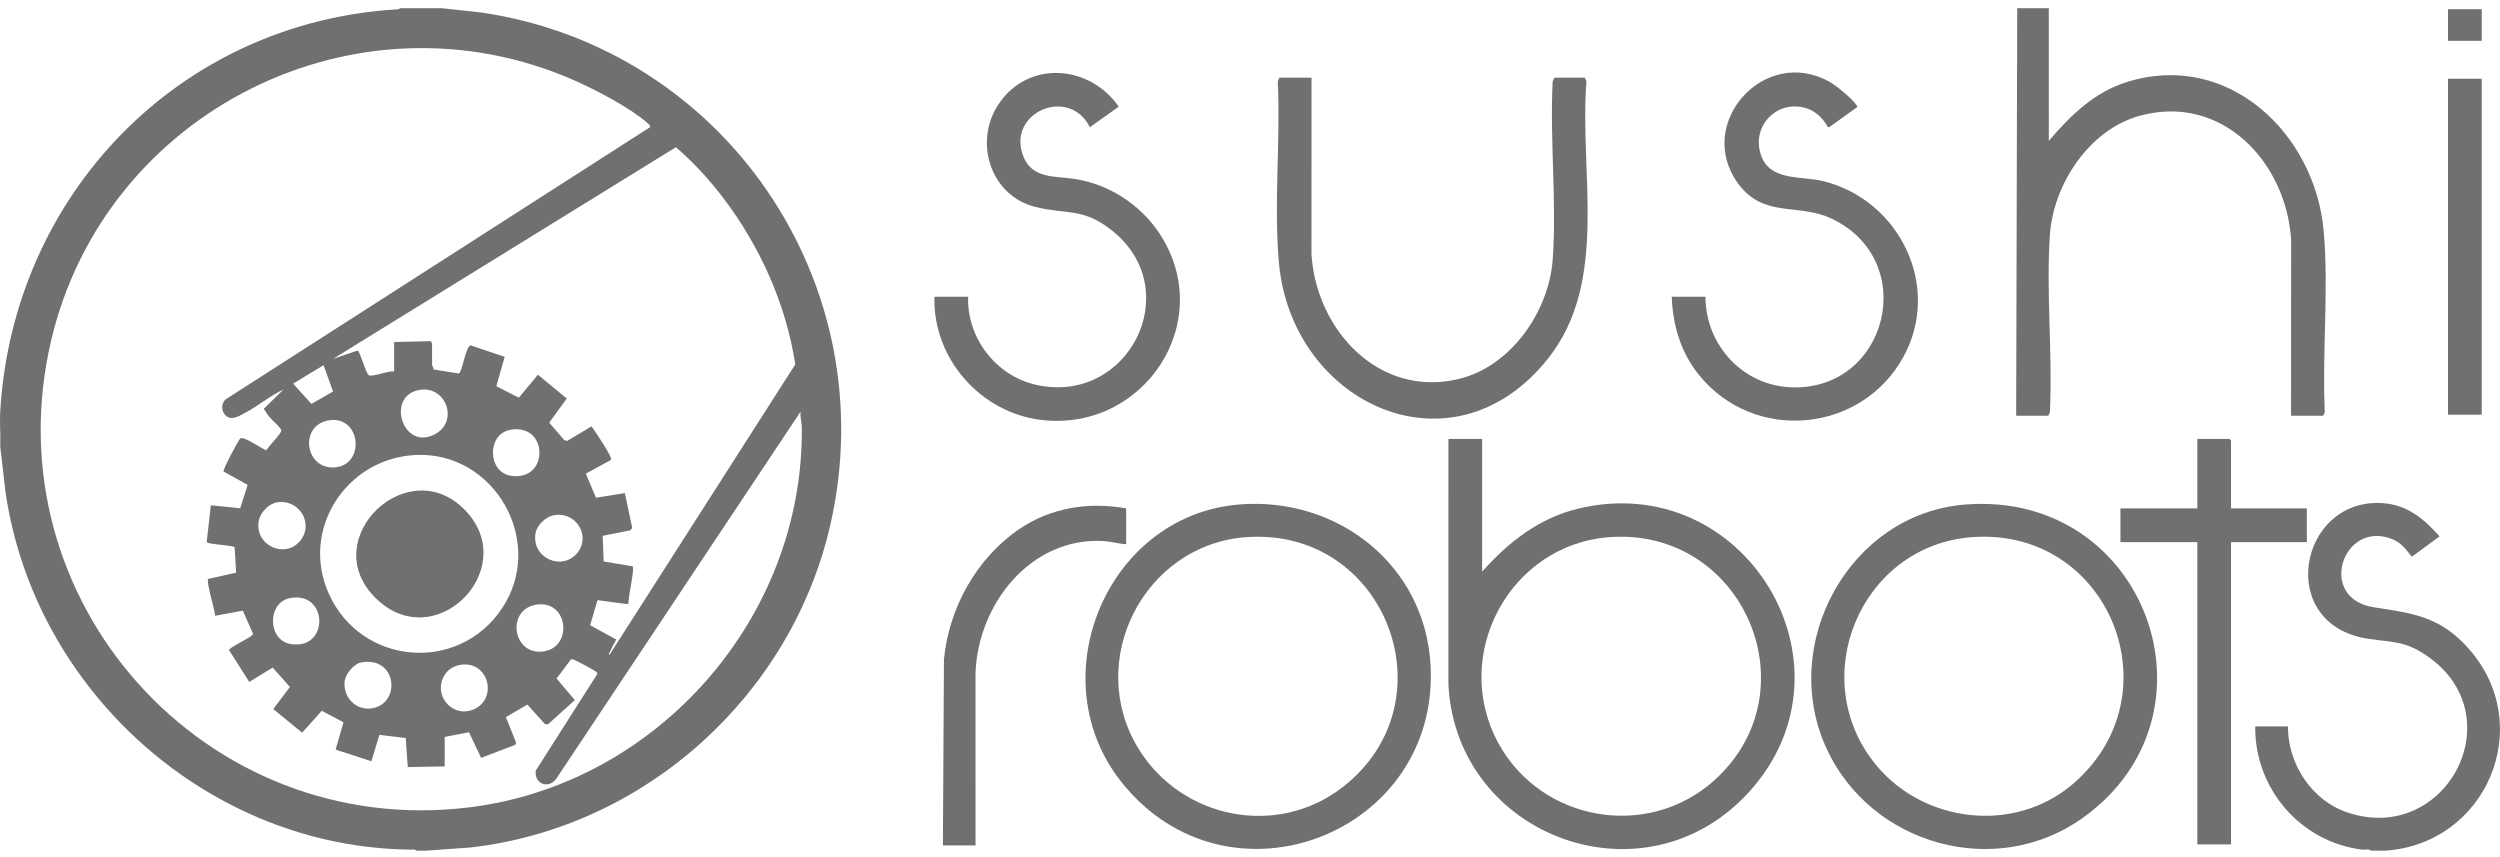 <svg width="140" height="48" viewBox="0 0 140 48" fill="none" xmlns="http://www.w3.org/2000/svg">
<g id="Calque_1" clip-path="url(#clip0_40_377)">
<g id="ecNmfX.tif">
<g id="Group">
<path id="Vector" d="M24.726 0.458L26.987 0.704C40.573 2.72 49.566 15.866 46.509 29.346C44.34 38.912 36.172 46.316 26.399 47.454L23.841 47.639H23.31C23.249 47.541 23.086 47.58 22.986 47.579C11.69 47.46 1.956 38.71 0.316 27.607L0.012 24.992C0.04 24.349 -0.025 23.687 0.012 23.046C0.725 10.883 10.053 1.227 22.283 0.52L22.425 0.458H24.726ZM24.903 41.27V42.921L22.835 42.955L22.72 41.329L21.247 41.153L20.798 42.63L18.794 41.978L19.236 40.449L18.02 39.803L16.919 41.029L15.303 39.708L16.234 38.468L15.27 37.385L13.96 38.188L12.826 36.403C12.838 36.257 13.96 35.745 14.109 35.577C14.138 35.544 14.179 35.528 14.161 35.472L13.6 34.197L12.049 34.483C12.033 34.169 11.54 32.577 11.656 32.419L13.224 32.069L13.139 30.65C13.059 30.538 11.902 30.493 11.673 30.407C11.626 30.389 11.59 30.376 11.578 30.322L11.808 28.295L13.452 28.464L13.867 27.154L12.52 26.404C12.459 26.318 13.371 24.603 13.46 24.547C13.66 24.42 14.646 25.121 14.906 25.215C15.121 24.91 15.469 24.579 15.668 24.282C15.715 24.211 15.781 24.145 15.734 24.051C15.646 23.875 15.202 23.497 15.053 23.311C14.949 23.181 14.876 23.026 14.767 22.899L15.878 21.809C15.12 22.161 14.47 22.729 13.735 23.116C13.373 23.307 12.903 23.62 12.574 23.195C12.386 22.953 12.401 22.573 12.632 22.367L36.404 7.121C36.423 7.008 36.328 6.952 36.256 6.888C35.311 6.048 33.371 5.037 32.198 4.517C20.036 -0.87 5.912 6.186 2.872 19.035C-0.571 33.582 11.454 47.035 26.28 45.212C36.831 43.915 45.036 34.56 44.9 23.898C44.897 23.622 44.791 23.337 44.838 23.046L31.203 43.53C30.788 44.225 29.911 43.944 30.001 43.155L33.447 37.749C33.462 37.657 33.359 37.606 33.298 37.563C33.166 37.472 32.214 36.958 32.099 36.928C32.034 36.912 31.998 36.898 31.949 36.958L31.169 37.997L32.191 39.205L30.7 40.55H30.517L29.534 39.457L28.332 40.157L28.907 41.604L28.855 41.71L26.944 42.441L26.264 41.005L24.903 41.269L24.903 41.27ZM22.072 20.805V19.153L24.126 19.104C24.135 19.147 24.195 19.22 24.195 19.242V20.422C24.195 20.467 24.282 20.611 24.283 20.688L25.692 20.918C25.884 20.862 26.072 19.392 26.356 19.339L28.263 19.983L27.795 21.627L29.054 22.271L30.123 20.985L31.739 22.317L30.756 23.666L31.594 24.642L31.763 24.691L33.125 23.876C33.293 24.106 34.321 25.609 34.218 25.754L32.807 26.526L33.375 27.874L34.992 27.611L35.404 29.564L35.302 29.699L33.75 30.005L33.806 31.443L35.423 31.713C35.567 31.793 35.158 33.486 35.198 33.783L35.132 33.831L33.461 33.609L33.047 35.013L34.511 35.813C34.4 36.031 34.269 36.247 34.173 36.473C34.15 36.527 34.045 36.623 34.133 36.669L44.535 20.407C44.021 17.032 42.556 13.786 40.498 11.08C39.718 10.055 38.821 9.075 37.851 8.244L18.651 20.096L20.029 19.63C20.158 19.672 20.483 20.906 20.656 21.013C20.847 21.131 21.773 20.738 22.072 20.805ZM18.119 20.451L16.416 21.483L17.441 22.619L18.65 21.923L18.119 20.451H18.119ZM23.592 21.821C21.546 22.043 22.521 25.314 24.368 24.31C25.684 23.595 24.997 21.669 23.592 21.821ZM18.459 23.533C16.727 23.769 17.058 26.294 18.738 26.174C20.463 26.05 20.228 23.293 18.459 23.533ZM28.603 24.063C27.24 24.294 27.305 26.433 28.593 26.64C30.765 26.99 30.728 23.702 28.603 24.063ZM23.239 25.481C19.361 25.692 16.795 29.684 18.423 33.27C20.235 37.259 25.672 37.727 28.112 34.069C30.598 30.345 27.686 25.24 23.239 25.481L23.239 25.481ZM15.509 28.132C15.037 28.213 14.57 28.708 14.489 29.176C14.251 30.562 15.988 31.32 16.822 30.27C17.605 29.286 16.718 27.926 15.509 28.132ZM31.082 28.841C30.568 28.914 30.045 29.402 29.98 29.922C29.811 31.287 31.497 31.979 32.326 30.969C33.098 30.028 32.279 28.671 31.082 28.841ZM16.216 33.498C14.961 33.753 14.959 35.886 16.326 36.074C18.464 36.37 18.369 33.06 16.216 33.498ZM30.079 33.854C28.364 34.079 28.667 36.588 30.298 36.493C32.102 36.389 31.883 33.617 30.079 33.854ZM20.227 37.096C19.827 37.169 19.358 37.731 19.305 38.12C19.18 39.026 19.929 39.821 20.848 39.663C22.474 39.384 22.232 36.73 20.227 37.096ZM25.893 37.216C25.378 37.264 24.959 37.556 24.774 38.045C24.364 39.126 25.448 40.194 26.518 39.73C27.885 39.137 27.38 37.079 25.893 37.216Z" fill="#707070"/>
<path id="Vector_2" d="M114.733 0.458L114.734 7.889C115.952 6.458 117.282 5.158 119.127 4.586C124.784 2.828 129.642 7.48 130.127 12.932C130.42 16.221 130.029 19.759 130.19 23.079L130.098 23.282H128.299L128.302 13.401C128.016 9.067 124.421 5.233 119.84 6.479C117.003 7.25 114.984 10.314 114.793 13.168C114.576 16.386 114.951 19.837 114.795 23.079L114.704 23.282H112.905L112.964 0.458H114.733H114.733Z" fill="#707070"/>
<path id="Vector_3" d="M133.549 47.639H132.782C132.645 47.524 132.45 47.6 132.281 47.579C128.832 47.157 126.248 44.153 126.294 40.679H128.122C128.131 42.809 129.458 44.849 131.512 45.517C137.005 47.304 140.809 40.068 135.891 36.715C134.683 35.891 134.002 35.975 132.643 35.776C127.386 35.008 128.72 27.881 133.404 28.174C134.802 28.262 135.727 29.043 136.615 30.035L135.06 31.18C134.738 30.77 134.484 30.401 133.977 30.196C131.195 29.07 129.719 33.515 132.936 34.008C135.138 34.346 136.655 34.53 138.238 36.315C142.081 40.645 139.236 47.281 133.548 47.639H133.549Z" fill="#707070"/>
<path id="Vector_4" d="M83.001 24.579V32.01C84.462 30.369 86.176 29.017 88.356 28.489C97.683 26.227 104.356 37.225 97.984 44.309C92.152 50.79 81.568 46.901 81.111 38.353L81.113 24.58H83.001V24.579ZM90.126 30.081C84.534 30.492 81.22 36.7 83.914 41.625C86.306 45.998 92.241 47.053 95.978 43.718C101.565 38.731 97.645 29.529 90.125 30.081H90.126Z" fill="#707070"/>
<path id="Vector_5" d="M69.364 28.253C74.871 27.792 79.792 31.609 80.11 37.23C80.646 46.695 68.808 51.285 62.83 43.833C58.166 38.02 61.968 28.874 69.364 28.254V28.253ZM69.777 30.081C64.061 30.504 60.749 37.005 63.748 41.913C66.159 45.86 71.526 46.943 75.209 44.065C81.343 39.27 77.591 29.504 69.777 30.082V30.081Z" fill="#707070"/>
<path id="Vector_6" d="M110.062 28.253C120.188 27.462 124.736 40.017 116.639 45.8C111.758 49.286 104.793 47.324 102.296 41.939C99.578 36.077 103.561 28.761 110.062 28.253ZM110.416 30.081C104.206 30.557 101.093 37.963 105.03 42.804C107.703 46.09 112.788 46.704 116.059 43.922C121.936 38.923 118.103 29.493 110.416 30.082V30.081Z" fill="#707070"/>
<path id="Vector_7" d="M73.445 4.351L73.443 14.232C73.7 18.45 77.201 22.292 81.681 21.225C84.609 20.528 86.743 17.446 86.952 14.523C87.182 11.298 86.784 7.807 86.95 4.554L87.041 4.351H88.751L88.843 4.554C88.432 9.675 90.129 15.771 86.681 20.091C81.307 26.825 72.32 22.592 71.618 14.701C71.325 11.412 71.716 7.874 71.555 4.554L71.647 4.351H73.446L73.445 4.351Z" fill="#707070"/>
<path id="Vector_8" d="M95.505 16.618C95.515 19.34 97.616 21.618 100.368 21.692C105.733 21.836 107.52 14.585 102.565 12.242C100.68 11.351 98.748 12.247 97.31 10.243C94.907 6.895 98.815 2.549 102.446 4.577C102.822 4.786 103.705 5.511 103.941 5.853C103.976 5.903 104.022 5.915 103.999 6.001L102.435 7.125L102.354 7.116C102.165 6.722 101.725 6.28 101.317 6.119C99.653 5.462 98.056 6.959 98.603 8.654C99.095 10.174 100.887 9.837 102.124 10.148C106.366 11.212 108.747 16.02 106.604 19.96C104.266 24.259 98.244 24.823 95.153 21.01C94.127 19.745 93.677 18.238 93.618 16.618H95.505V16.618Z" fill="#707070"/>
<path id="Vector_9" d="M54.217 16.618C54.132 18.904 55.766 21.033 57.991 21.543C63.18 22.733 66.478 16.247 62.266 12.904C60.641 11.613 59.751 12.029 57.98 11.588C55.447 10.957 54.503 7.917 55.938 5.807C57.615 3.342 61.019 3.635 62.651 5.971L61.032 7.126C59.891 4.811 56.368 6.276 57.297 8.731C57.79 10.034 59.089 9.848 60.194 10.022C62.084 10.32 63.816 11.426 64.882 13.002C68.219 17.937 64.096 24.2 58.317 23.517C54.91 23.115 52.225 20.064 52.329 16.618H54.217L54.217 16.618Z" fill="#707070"/>
<path id="Vector_10" d="M124.938 28.472H129.184V30.359H124.938V47.285H123.05V30.359H118.745V28.472H123.05V24.579H124.849L124.938 24.668V28.472Z" fill="#707070"/>
<path id="Vector_11" d="M63.065 28.472V30.477C62.646 30.455 62.217 30.321 61.799 30.298C57.697 30.069 54.758 33.86 54.628 37.699L54.63 47.344H52.802L52.861 36.936C53.131 34.048 54.694 31.243 57.099 29.614C58.855 28.426 60.991 28.089 63.065 28.472V28.472Z" fill="#707070"/>
<path id="Vector_12" d="M138.976 4.41H137.088V23.223H138.976V4.41Z" fill="#707070"/>
<path id="Vector_13" d="M138.976 0.517H137.088V2.286H138.976V0.517Z" fill="#707070"/>
<path id="Vector_14" d="M21.048 33.505C17.64 30.173 22.968 25.111 26.172 28.707C29.073 31.965 24.34 36.723 21.048 33.505Z" fill="#707070"/>
</g>
</g>
</g>
<defs>
<clipPath id="clip0_40_377">
<rect width="140" height="47.181" fill="white" transform="translate(0 0.458)"/>
</clipPath>
</defs>
</svg>

